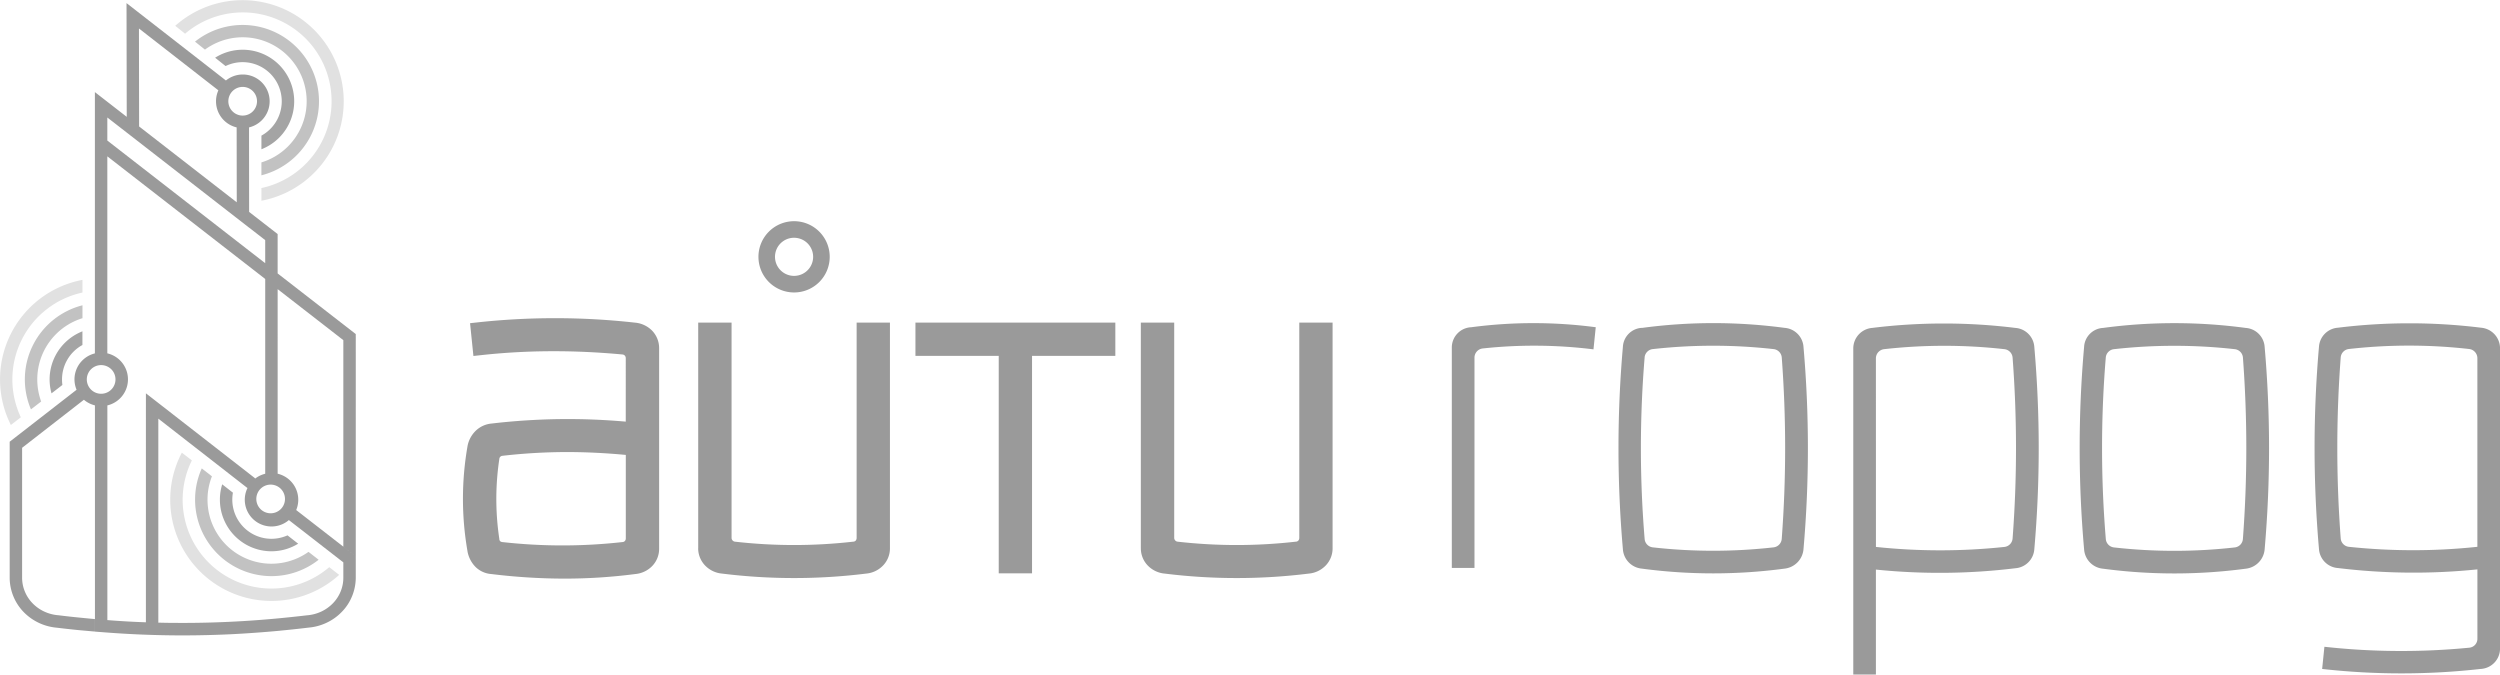 <svg id="Слой_x0020_1" xmlns="http://www.w3.org/2000/svg" width="174.356" height="47.046" viewBox="0 0 174.356 47.046">
  <g id="_2242953587056">
    <path id="Контур_2878" data-name="Контур 2878" d="M12.4,86.187a3.6,3.6,0,0,1,.92-3.514,3.638,3.638,0,0,1,1.236-.813v.954a2.731,2.731,0,0,0-1.423,2.4,2.871,2.871,0,0,0,.025.387Z" transform="translate(-8.807 -58.753)" fill="#9a9a9a" fill-rule="evenodd" opacity="0.9"/>
    <path id="Контур_2879" data-name="Контур 2879" d="M6.559,82.69a5.336,5.336,0,0,1,3.593-7.26v.9A4.465,4.465,0,0,0,7,80.6,4.521,4.521,0,0,0,7.27,82.14l-.711.55Z" transform="translate(-4.4 -54.138)" fill="#9a9a9a" fill-rule="evenodd" opacity="0.6"/>
    <path id="Контур_2880" data-name="Контур 2880" d="M.759,79.272A7.064,7.064,0,0,1,5.753,69.15v.884a6.2,6.2,0,0,0-4.3,8.7l-.7.542Z" transform="translate(0 -49.631)" fill="#9a9a9a" fill-rule="evenodd" opacity="0.3"/>
    <path id="Контур_2881" data-name="Контур 2881" d="M53.15,12.839a3.594,3.594,0,1,1,3.229,6.385v-.951a2.73,2.73,0,0,0-2.5-4.852l-.728-.581Z" transform="translate(-38.147 -8.814)" fill="#9a9a9a" fill-rule="evenodd" opacity="0.9"/>
    <path id="Контур_2882" data-name="Контур 2882" d="M48.18,7.311a5.325,5.325,0,1,1,4.632,9.323v-.9a4.461,4.461,0,1,0-3.938-7.867l-.694-.556Z" transform="translate(-34.58 -4.407)" fill="#9a9a9a" fill-rule="evenodd" opacity="0.6"/>
    <path id="Контур_2883" data-name="Контур 2883" d="M43.3,1.8A7.056,7.056,0,1,1,49.31,14v-.884A6.194,6.194,0,1,0,43.986,2.351L43.3,1.8Z" transform="translate(-31.078)" fill="#9a9a9a" fill-rule="evenodd" opacity="0.3"/>
    <path id="Контур_2884" data-name="Контур 2884" d="M8.772,25.147a1.865,1.865,0,1,1-1.318.548A1.858,1.858,0,0,1,8.772,25.147ZM9.2,10.356l11.011,8.553V17.3L9.2,8.747v1.609ZM20.213,20.01,9.2,11.457V25.3a2.668,2.668,0,0,0-.429-.034,2.8,2.8,0,0,0-.438.034V6.977l12.745,9.9V33.745h-.008l-.006,0h-.014l-.006,0h-.014l-.011,0h-.008l-.006,0-.034,0h-.006l-.008,0h-.02l-.006,0h-.02l-.008,0h-.025l-.008,0h-.025l-.008,0H20.8l-.006,0h-.062l-.006,0h-.167l-.006,0h-.062l-.008,0h-.034l-.006,0h-.028l-.006,0h-.028l-.006,0h-.02l-.008,0h-.02l-.006,0H20.32l-.034,0-.008,0h-.006l-.014,0h-.011l-.008,0h-.011l-.008,0h-.006V20.01Zm-10.735,6.3a1,1,0,1,0,.291.7A1,1,0,0,0,9.478,26.307Zm17.049-2.241V39.351l-.867-.675v-14.4l-4.581-3.557V33.745a2.788,2.788,0,0,0-.867,0V18.951l6.314,4.9v.212Zm-8.3-9.405-.008-5.386a3.03,3.03,0,0,0,.426.031,2.8,2.8,0,0,0,.438-.034l.008,7.158L10.556,9.8,10.539.77l7.1,5.527c-.023.02-.045.042-.068.065a2.7,2.7,0,0,0-.463.618L11.406,2.54l.011,6.834Zm3.02,29.876q-1.728.161-3.413.246-1.719.08-3.373.082c-.929,0-1.877-.02-2.851-.059s-1.928-.1-2.874-.175l-.4-.031V28.817a2.5,2.5,0,0,0,.438.037,2.668,2.668,0,0,0,.429-.034V43.8q1.249.1,2.442.144c.92.037,1.857.056,2.817.056q1.685,0,3.331-.079c.991-.048,1.982-.116,2.981-.206l.474.824ZM2.39,40.827V31.36l4.666-3.624a1.937,1.937,0,0,0,.4.593c.037.037.076.071.116.1L3.257,31.783v9.044a2.527,2.527,0,0,0,.183.96,2.583,2.583,0,0,0,.531.824,2.74,2.74,0,0,0,.81.584,2.864,2.864,0,0,0,.979.265h.014c.542.068,1.05.124,1.521.169.333.034.68.068,1.039.1V44.6c-.356-.031-.731-.065-1.123-.1-.536-.054-1.047-.11-1.527-.169a3.666,3.666,0,0,1-2.34-1.115,3.458,3.458,0,0,1-.954-2.38Zm24.137-1.265v1.265a3.431,3.431,0,0,1-.248,1.282,3.355,3.355,0,0,1-.709,1.1,3.584,3.584,0,0,1-1.067.771,3.657,3.657,0,0,1-1.27.344c-1.49.181-2.961.313-4.426.406s-2.913.135-4.347.135c-.288,0-.644,0-1.073-.011-.364-.006-.723-.014-1.073-.023l-.423-.014V27.984l7.624,5.933c-.037.034-.073.071-.11.107a2.641,2.641,0,0,0-.435.565l-6.213-4.838V43.977c.217.006.429.011.641.014.282,0,.635.006,1.061.006,1.437,0,2.865-.045,4.3-.133s2.89-.223,4.384-.4h.014a2.881,2.881,0,0,0,.979-.265,2.776,2.776,0,0,0,.81-.584,2.582,2.582,0,0,0,.531-.824,2.527,2.527,0,0,0,.183-.96V39.774L21.779,36.76l.025-.023a2.671,2.671,0,0,0,.491-.672l4.231,3.286v.212ZM18.643,5.749a1.87,1.87,0,1,1-1.315.548A1.858,1.858,0,0,1,18.643,5.749Zm.706,1.16a1,1,0,1,0,.291.7A.994.994,0,0,0,19.349,6.909Zm1.3,26.632a1.865,1.865,0,1,1-1.315.545A1.863,1.863,0,0,1,20.645,33.542ZM21.35,34.7a1,1,0,1,0-1.409,1.411A1,1,0,0,0,21.35,34.7Z" transform="translate(-1.715 -0.553)" fill="#9a9a9a"/>
    <path id="Контур_2885" data-name="Контур 2885" d="M57.923,124.346a3.6,3.6,0,0,1-3.593-3.6,3.621,3.621,0,0,1,.161-1.07l.748.584a2.73,2.73,0,0,0,3.805,2.975l.745.581A3.563,3.563,0,0,1,57.923,124.346Z" transform="translate(-38.994 -85.898)" fill="#9a9a9a" fill-rule="evenodd" opacity="0.9"/>
    <path id="Контур_2886" data-name="Контур 2886" d="M53.524,123.244a5.334,5.334,0,0,1-4.858-7.514l.709.553a4.413,4.413,0,0,0-.308,1.632,4.457,4.457,0,0,0,7.043,3.636l.706.55A5.3,5.3,0,0,1,53.524,123.244Z" transform="translate(-34.594 -83.063)" fill="#9a9a9a" fill-rule="evenodd" opacity="0.6"/>
    <path id="Контур_2887" data-name="Контур 2887" d="M49.117,122.182A7.059,7.059,0,0,1,42.87,111.84l.7.539a6.191,6.191,0,0,0,9.58,7.446l.694.539A7.039,7.039,0,0,1,49.117,122.182Z" transform="translate(-30.188 -80.271)" fill="#9a9a9a" fill-rule="evenodd" opacity="0.3"/>
    <path id="Контур_2888" data-name="Контур 2888" d="M254.887,78.934a43.567,43.567,0,0,1-9.721-.093,1.427,1.427,0,0,1-1.327-1.327,81.2,81.2,0,0,1,0-14.108,1.427,1.427,0,0,1,1.327-1.327,40.652,40.652,0,0,1,9.973,0,1.444,1.444,0,0,1,1.327,1.42V84.458a1.422,1.422,0,0,1-1.358,1.42,49.519,49.519,0,0,1-11.048,0l.158-1.547a48.9,48.9,0,0,0,10.1.065.622.622,0,0,0,.57-.632v-4.83ZM137.49,59.621a2.485,2.485,0,1,1,2.484-2.484A2.484,2.484,0,0,1,137.49,59.621Zm24.182,17.842V61.721H164V76.738a.266.266,0,0,0,.068.175.255.255,0,0,0,.164.088,36.463,36.463,0,0,0,8.254,0l.008,0a.246.246,0,0,0,.161-.073.284.284,0,0,0,.068-.186V61.721h2.323V77.463a1.717,1.717,0,0,1-.48,1.2,1.854,1.854,0,0,1-1.186.565,40.716,40.716,0,0,1-10.038,0,1.868,1.868,0,0,1-1.188-.565,1.717,1.717,0,0,1-.48-1.2ZM120.511,63.719a46.542,46.542,0,0,0-5.013.291l-.373.04-.234-2.286.367-.04a50.151,50.151,0,0,1,11.119,0,1.909,1.909,0,0,1,1.217.567,1.755,1.755,0,0,1,.483,1.225V77.5a1.72,1.72,0,0,1-.477,1.194,1.868,1.868,0,0,1-1.188.565,38.11,38.11,0,0,1-5.019.319,42.229,42.229,0,0,1-5.019-.319,1.748,1.748,0,0,1-1.1-.494,2.062,2.062,0,0,1-.565-1.107v-.006a21.315,21.315,0,0,1,0-7.283v-.006a2.014,2.014,0,0,1,.581-1.1,1.829,1.829,0,0,1,1.1-.5,46.252,46.252,0,0,1,4.886-.311c1.482-.014,2.964.045,4.474.178V64.208a.27.27,0,0,0-.065-.183.251.251,0,0,0-.164-.079C123.831,63.79,122.168,63.711,120.511,63.719Zm5.177,13.236a.277.277,0,0,0,.065-.186V70.951c-1.414-.133-2.789-.2-4.152-.2a40.125,40.125,0,0,0-4.46.263.237.237,0,0,0-.209.206v.011a18.741,18.741,0,0,0,0,5.581v.017a.224.224,0,0,0,.059.138.26.26,0,0,0,.15.062,37.567,37.567,0,0,0,8.378,0l.008,0A.246.246,0,0,0,125.688,76.955Zm5.115.508V61.721h2.326V76.738a.266.266,0,0,0,.068.175.262.262,0,0,0,.164.088,36.463,36.463,0,0,0,8.254,0l.011,0a.253.253,0,0,0,.161-.073.3.3,0,0,0,.065-.186V61.721h2.323V77.463a1.717,1.717,0,0,1-.48,1.2,1.854,1.854,0,0,1-1.186.565,40.716,40.716,0,0,1-10.038,0,1.868,1.868,0,0,1-1.188-.565A1.729,1.729,0,0,1,130.8,77.463Zm29.091-15.37v1.95h-5.809V79.208h-2.323V64.044h-5.809V61.721h13.941v.373ZM137.7,55.824a1.328,1.328,0,0,0-1.29,2.089,1.33,1.33,0,0,0,2.391-.565,1.328,1.328,0,0,0-1.1-1.524Zm55.54,7.765a33.463,33.463,0,0,0-7.731-.062.645.645,0,0,0-.567.632V78.835h-1.581v-15.4a1.415,1.415,0,0,1,1.358-1.389,33.094,33.094,0,0,1,8.68,0l-.158,1.544Zm3.379-1.5a1.4,1.4,0,0,0-1.327,1.327,81.2,81.2,0,0,0,0,14.108,1.458,1.458,0,0,0,1.327,1.358,37.573,37.573,0,0,0,9.942,0,1.488,1.488,0,0,0,1.327-1.358,81.2,81.2,0,0,0,0-14.108,1.427,1.427,0,0,0-1.327-1.327A37.337,37.337,0,0,0,196.62,62.094Zm.189,2.052a.64.64,0,0,1,.567-.57,37.908,37.908,0,0,1,8.429,0,.642.642,0,0,1,.567.57,84.582,84.582,0,0,1,0,12.657.643.643,0,0,1-.567.6,37.57,37.57,0,0,1-8.429,0,.64.64,0,0,1-.567-.6A77.032,77.032,0,0,1,196.809,64.146ZM212.938,86.27V78.948a43.567,43.567,0,0,0,9.721-.093,1.431,1.431,0,0,0,1.327-1.327,81.2,81.2,0,0,0,0-14.108,1.427,1.427,0,0,0-1.327-1.327,40.674,40.674,0,0,0-9.975,0,1.439,1.439,0,0,0-1.324,1.42V86.27h1.578Zm0-22.062a.647.647,0,0,1,.567-.632,37.63,37.63,0,0,1,8.4,0,.643.643,0,0,1,.567.6,83.709,83.709,0,0,1,0,12.592.641.641,0,0,1-.567.6,42.487,42.487,0,0,1-8.965,0Zm15.844-2.114a1.4,1.4,0,0,0-1.324,1.327,80.642,80.642,0,0,0,0,14.108,1.455,1.455,0,0,0,1.324,1.358,37.594,37.594,0,0,0,9.944,0,1.482,1.482,0,0,0,1.324-1.358,81.2,81.2,0,0,0,0-14.108,1.422,1.422,0,0,0-1.324-1.327,37.357,37.357,0,0,0-9.944,0Zm.189,2.052a.642.642,0,0,1,.57-.57,37.882,37.882,0,0,1,8.426,0,.64.64,0,0,1,.567.57,84.582,84.582,0,0,1,0,12.657.64.64,0,0,1-.567.6,37.545,37.545,0,0,1-8.426,0,.643.643,0,0,1-.57-.6A77.032,77.032,0,0,1,228.971,64.146Zm25.915.048a.647.647,0,0,0-.57-.629,37.271,37.271,0,0,0-8.395,0,.64.64,0,0,0-.567.6,83.751,83.751,0,0,0,0,12.595.638.638,0,0,0,.567.6,42.488,42.488,0,0,0,8.965,0Z" transform="translate(-82.108 -39.224)" fill="#9a9a9a"/>
  </g>
</svg>

